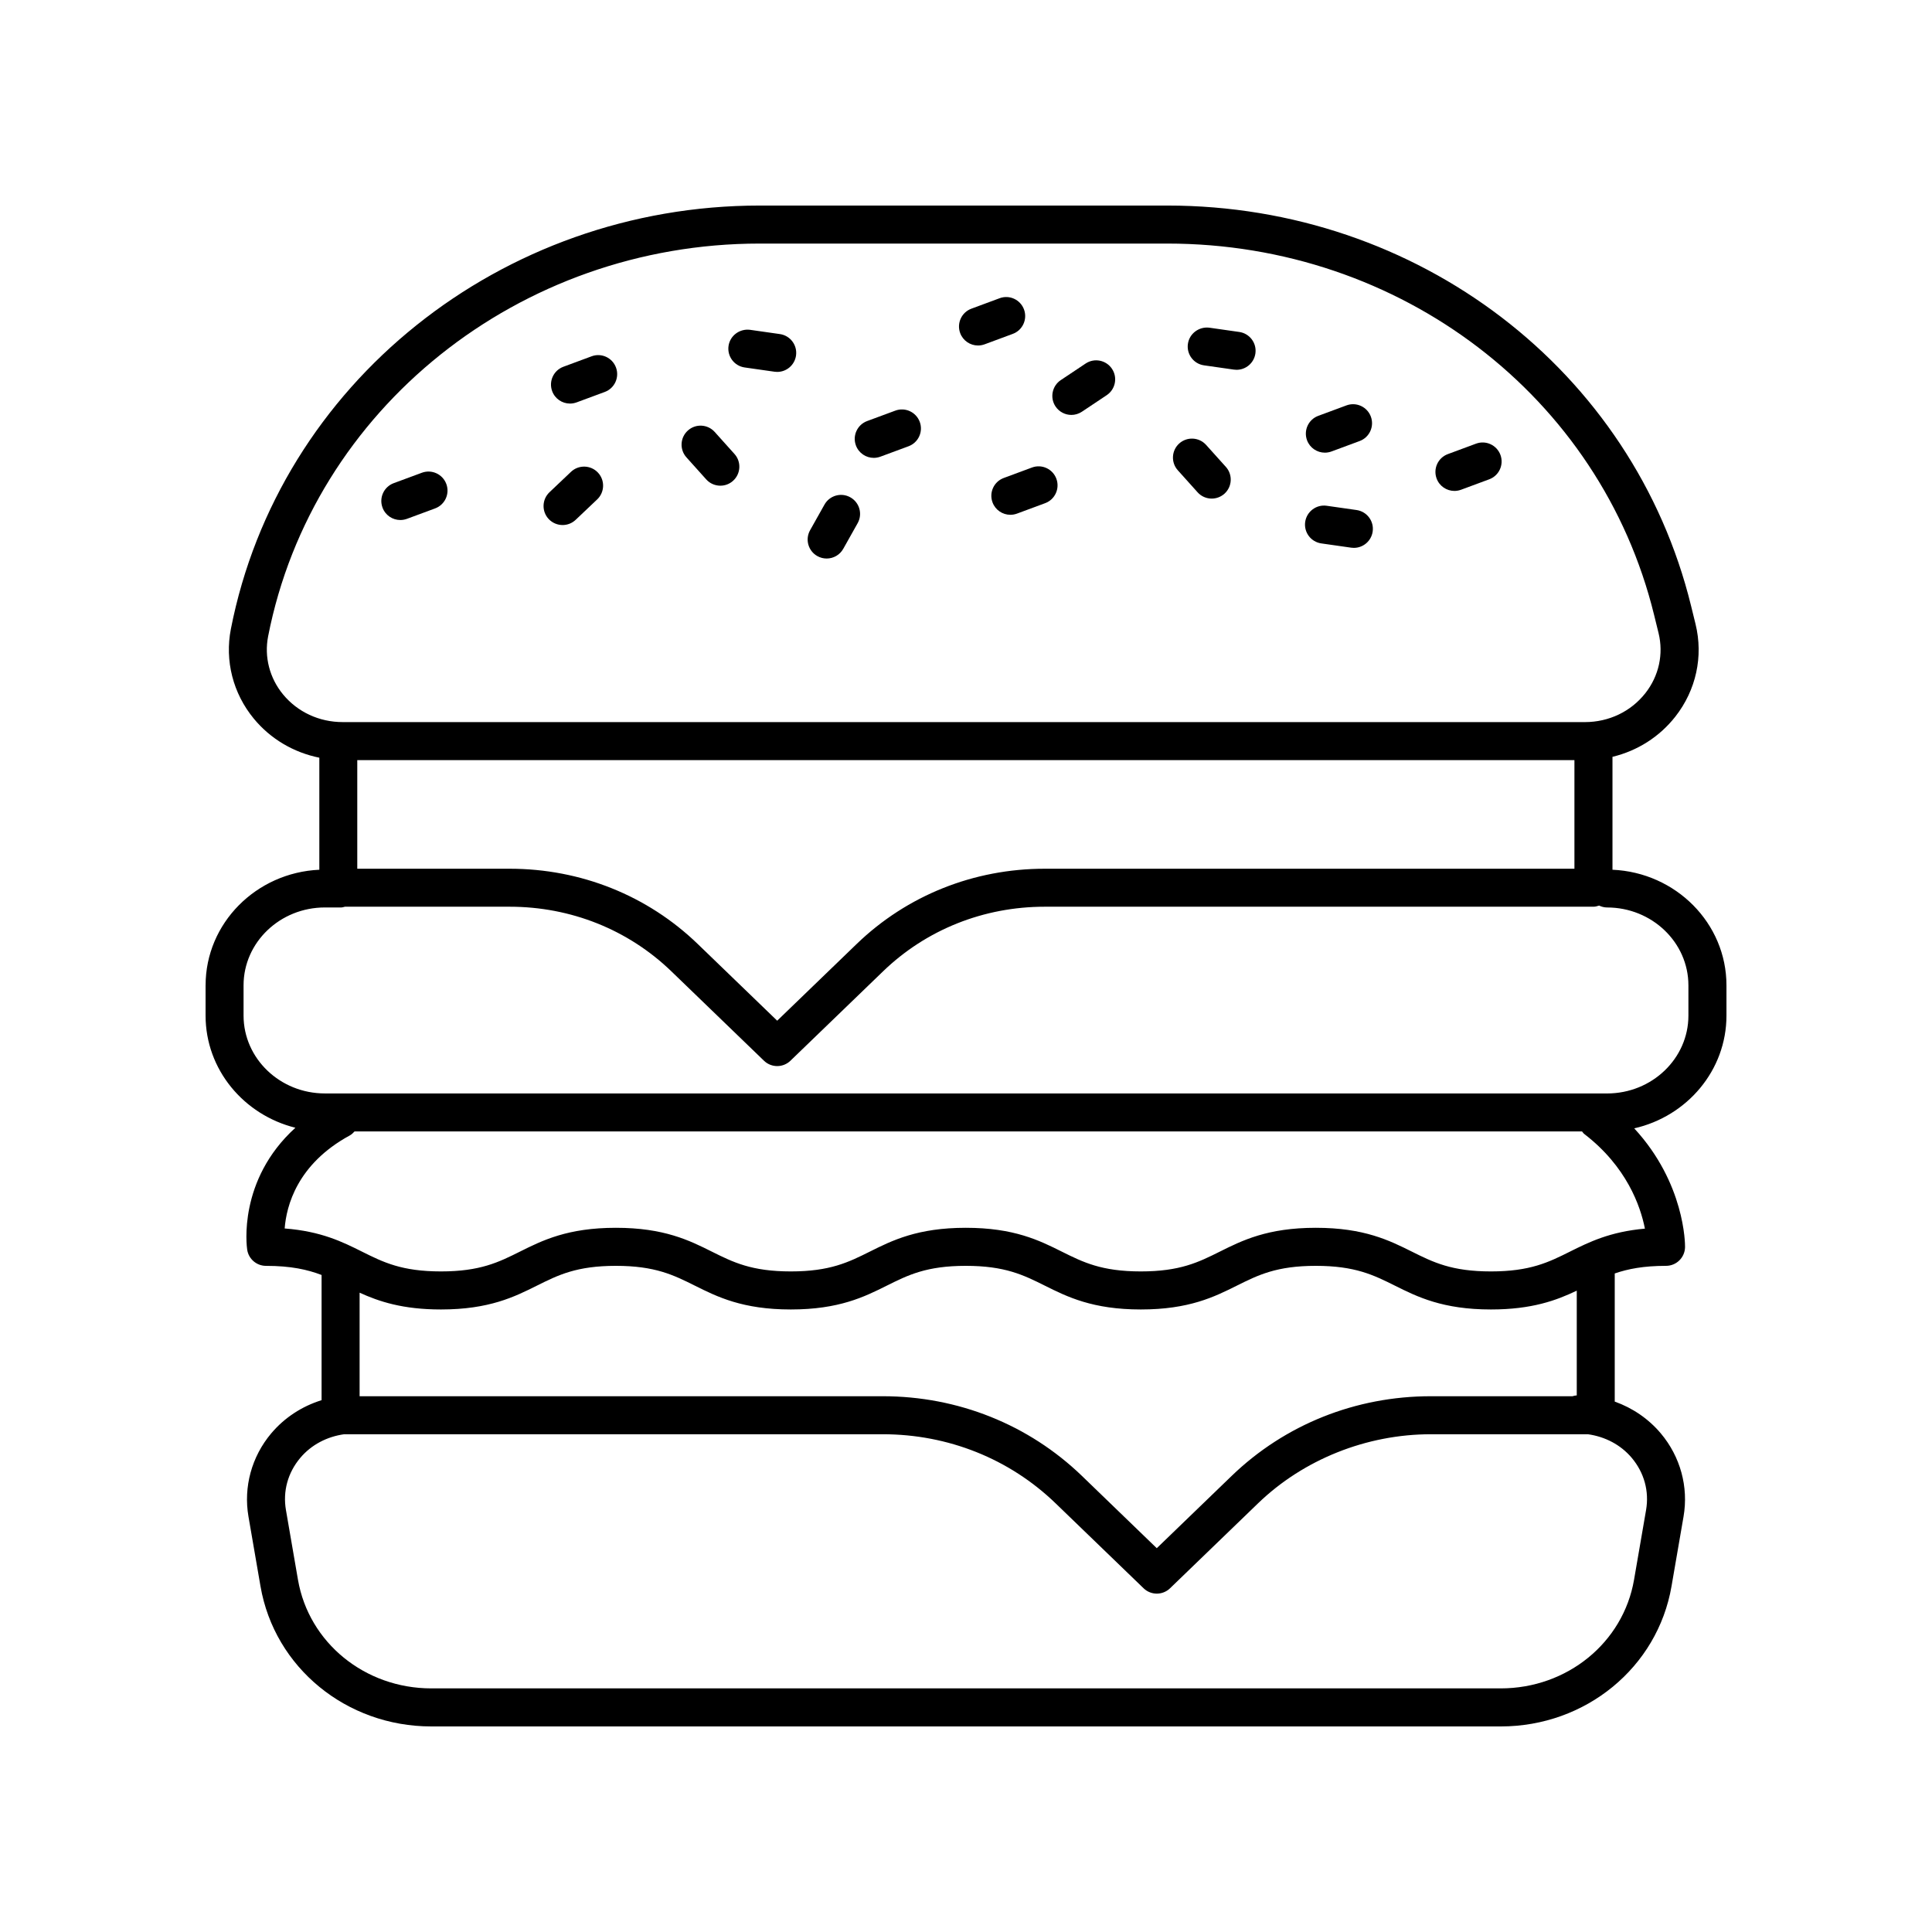 <?xml version="1.0" encoding="UTF-8"?>
<!-- Uploaded to: SVG Repo, www.svgrepo.com, Generator: SVG Repo Mixer Tools -->
<svg fill="#000000" width="800px" height="800px" version="1.1" viewBox="144 144 512 512" xmlns="http://www.w3.org/2000/svg">
 <g>
  <path d="m360.61 291.37c0.781 0.438 1.629 0.645 2.465 0.645 1.762 0 3.473-0.926 4.398-2.574l3.809-6.785c1.367-2.422 0.5-5.496-1.926-6.856-2.422-1.367-5.496-0.508-6.863 1.93l-3.809 6.785c-1.363 2.422-0.504 5.496 1.926 6.856z"/>
  <path d="m461.37 274.46c0.992 1.109 2.367 1.672 3.75 1.672 1.199 0 2.402-0.43 3.367-1.289 2.07-1.859 2.238-5.047 0.379-7.113l-5.238-5.828c-1.859-2.066-5.043-2.231-7.113-0.383-2.07 1.859-2.238 5.047-0.379 7.113z"/>
  <path d="m250.09 281.81c0.578 0 1.168-0.102 1.75-0.312l7.465-2.762c2.609-0.969 3.945-3.863 2.977-6.473s-3.863-3.945-6.473-2.984l-7.465 2.762c-2.609 0.969-3.945 3.863-2.977 6.473 0.746 2.039 2.672 3.297 4.723 3.297z"/>
  <path d="m293.09 283.14c1.246 0 2.492-0.457 3.465-1.379l5.703-5.41c2.016-1.914 2.102-5.106 0.188-7.125-1.914-2.012-5.098-2.102-7.125-0.188l-5.703 5.41c-2.016 1.914-2.102 5.106-0.188 7.125 0.996 1.035 2.328 1.566 3.66 1.566z"/>
  <path d="m407.03 277.14c0.75 2.031 2.68 3.285 4.727 3.285 0.578 0 1.176-0.102 1.75-0.312l7.465-2.766c2.609-0.961 3.941-3.863 2.977-6.473-0.961-2.609-3.871-3.953-6.473-2.973l-7.465 2.766c-2.617 0.961-3.949 3.863-2.981 6.473z"/>
  <path d="m529.44 274.1c0.578 0 1.176-0.102 1.75-0.312l7.465-2.766c2.609-0.961 3.941-3.863 2.977-6.473-0.969-2.609-3.875-3.945-6.473-2.973l-7.465 2.766c-2.609 0.961-3.941 3.863-2.977 6.473 0.746 2.031 2.676 3.285 4.723 3.285z"/>
  <path d="m494.16 288.01 7.91 1.129c0.242 0.035 0.48 0.051 0.719 0.051 2.469 0 4.621-1.812 4.984-4.328 0.395-2.754-1.523-5.305-4.277-5.699l-7.91-1.129c-2.734-0.395-5.305 1.527-5.699 4.281-0.391 2.754 1.523 5.301 4.273 5.695z"/>
  <path d="m427.92 253.96c0.957 0 1.93-0.277 2.793-0.848l6.578-4.387c2.312-1.547 2.938-4.676 1.395-6.988-1.547-2.316-4.676-2.941-6.988-1.395l-6.578 4.387c-2.312 1.547-2.938 4.676-1.395 6.988 0.973 1.449 2.57 2.242 4.195 2.242z"/>
  <path d="m331.15 271.04c0.996 1.109 2.367 1.672 3.754 1.672 1.199 0 2.402-0.422 3.359-1.289 2.07-1.859 2.242-5.043 0.383-7.113l-5.238-5.836c-1.863-2.07-5.043-2.246-7.113-0.383-2.07 1.859-2.242 5.043-0.383 7.113z"/>
  <path d="m403.18 235.56c0.578 0 1.176-0.102 1.75-0.312l7.465-2.766c2.609-0.961 3.941-3.863 2.977-6.473-0.969-2.613-3.871-3.949-6.473-2.973l-7.465 2.766c-2.609 0.961-3.941 3.863-2.977 6.473 0.75 2.031 2.68 3.285 4.723 3.285z"/>
  <path d="m495.1 263.96c0.578 0 1.176-0.102 1.75-0.312l7.465-2.766c2.609-0.961 3.941-3.863 2.977-6.473-0.969-2.609-3.871-3.945-6.473-2.973l-7.465 2.766c-2.609 0.961-3.941 3.863-2.977 6.473 0.754 2.031 2.676 3.285 4.723 3.285z"/>
  <path d="m375.55 265.34c0.578 0 1.168-0.102 1.75-0.312l7.465-2.762c2.609-0.961 3.945-3.863 2.977-6.469s-3.859-3.945-6.473-2.977l-7.465 2.762c-2.609 0.961-3.945 3.863-2.977 6.469 0.75 2.031 2.676 3.289 4.723 3.289z"/>
  <path d="m295.05 250.95c0.578 0 1.176-0.102 1.75-0.312l7.469-2.766c2.609-0.961 3.941-3.863 2.977-6.473-0.961-2.609-3.871-3.953-6.473-2.973l-7.465 2.766c-2.609 0.961-3.941 3.863-2.977 6.473 0.75 2.027 2.672 3.285 4.719 3.285z"/>
  <path d="m463.08 240.82 7.91 1.129c0.242 0.035 0.48 0.051 0.719 0.051 2.469 0 4.621-1.812 4.984-4.328 0.395-2.754-1.523-5.305-4.277-5.699l-7.91-1.129c-2.727-0.352-5.305 1.527-5.699 4.281-0.398 2.754 1.516 5.305 4.273 5.695z"/>
  <path d="m341.34 241.38 7.91 1.129c0.242 0.035 0.48 0.051 0.719 0.051 2.469 0 4.621-1.812 4.984-4.328 0.395-2.754-1.523-5.305-4.277-5.699l-7.91-1.129c-2.734-0.352-5.305 1.527-5.699 4.281-0.391 2.754 1.523 5.305 4.273 5.695z"/>
  <path d="m198.48 405.13v8.016c0 14.309 10.141 26.324 23.801 29.719-15.277 13.875-12.906 31.449-12.773 32.32 0.371 2.457 2.492 4.281 4.984 4.281 6.602 0 10.973 0.984 14.73 2.418v33.18c-5.168 1.602-9.812 4.606-13.348 8.797-5.184 6.16-7.379 14.191-6.027 22.043l3.188 18.48c3.715 21.516 22.75 37.141 45.266 37.141h283.41c22.512 0 41.551-15.625 45.258-37.141l3.188-18.48c1.355-7.848-0.84-15.879-6.027-22.043-3.269-3.883-7.496-6.746-12.207-8.422v-33.957c3.516-1.211 7.644-2.019 13.594-2.019 2.762 0 5.008-2.223 5.039-4.984 0.012-0.777-0.016-16.883-13.469-31.453 13.988-3.172 24.445-15.352 24.445-29.879v-8.016c0-16.469-13.426-29.91-30.207-30.641v-29.922c6.574-1.582 12.43-5.266 16.66-10.656 5.5-7.008 7.453-15.945 5.352-24.527l-1.18-4.801c-15.301-62.477-72.379-106.11-138.79-106.11h-108.05c-68.457 0-127.39 47.191-140.13 112.21-1.648 8.414 0.562 17.07 6.066 23.754 4.438 5.394 10.574 8.988 17.375 10.363v29.691c-16.75 0.758-30.141 14.184-30.141 30.629zm362.76-59.684v28.777h-140.37c-18.824 0-36.527 7.082-49.852 19.949l-21.055 20.324-21.051-20.324c-13.324-12.867-31.031-19.949-49.852-19.949h-40.379v-28.777zm-0.516 168.57h-37.539c-19.93 0-38.676 7.5-52.793 21.125l-19.836 19.148-19.824-19.148c-14.117-13.621-32.863-21.125-52.793-21.125h-138.64v-27.441c5.141 2.344 11.438 4.449 21.555 4.449 12.777 0 19.496-3.352 25.426-6.312 5.652-2.816 10.531-5.25 20.934-5.25 10.402 0 15.281 2.434 20.934 5.25 5.93 2.961 12.652 6.312 25.426 6.312 12.781 0 19.504-3.352 25.434-6.312 5.652-2.816 10.531-5.25 20.938-5.25 10.41 0 15.297 2.434 20.949 5.25 5.934 2.961 12.66 6.312 25.441 6.312s19.508-3.352 25.438-6.312c5.652-2.816 10.531-5.25 20.938-5.25 10.414 0 15.301 2.434 20.957 5.25 5.934 2.961 12.66 6.312 25.453 6.312 10.898 0 17.383-2.434 22.738-4.984v27.754c-0.402 0.023-0.766 0.113-1.129 0.223zm19.5 30.168-3.188 18.48c-2.879 16.676-17.738 28.777-35.336 28.777h-283.4c-17.594 0-32.449-12.102-35.332-28.777l-3.188-18.48c-0.863-4.988 0.492-9.906 3.805-13.84 2.926-3.477 7.074-5.617 11.609-6.254h142.75c17.305 0 33.57 6.5 45.797 18.305l23.332 22.523c0.973 0.941 2.238 1.41 3.496 1.41 1.258 0 2.523-0.473 3.496-1.41l23.332-22.523c12.051-11.633 28.742-18.305 45.797-18.305h41.625c4.535 0.637 8.68 2.777 11.609 6.254 3.309 3.938 4.656 8.852 3.797 13.84zm-20.16-68.496c-5.656 2.82-10.539 5.254-20.957 5.254s-15.301-2.434-20.957-5.254c-5.934-2.957-12.66-6.309-25.449-6.309-12.781 0-19.504 3.352-25.434 6.312-5.652 2.816-10.531 5.25-20.938 5.25-10.41 0-15.289-2.434-20.945-5.25-5.934-2.961-12.66-6.312-25.441-6.312s-19.504 3.352-25.434 6.312c-5.652 2.816-10.531 5.25-20.938 5.25-10.402 0-15.281-2.434-20.934-5.25-5.93-2.961-12.652-6.312-25.426-6.312-12.777 0-19.496 3.352-25.426 6.312-5.648 2.816-10.531 5.25-20.93 5.25-10.402 0-15.281-2.434-20.934-5.25-5.113-2.555-10.816-5.394-20.484-6.133 0.457-5.965 3.305-17.059 17.234-24.641 0.508-0.277 0.91-0.664 1.281-1.074h325.3c0.195 0.211 0.328 0.469 0.562 0.648 11.281 8.652 14.922 19.145 16.102 25.109-9.289 0.82-14.855 3.598-19.859 6.086zm31.383-70.562v8.016c0 11.383-9.668 20.637-21.555 20.637l-339.79-0.004c-11.887 0-21.555-9.254-21.555-20.637v-8.016c0-11.383 9.668-20.637 21.555-20.637h4.332c0.348 0 0.648-0.133 0.977-0.195h43.656c16.199 0 31.418 6.082 42.855 17.125l24.551 23.699c0.973 0.941 2.238 1.41 3.496 1.41 1.258 0 2.523-0.473 3.496-1.41l24.555-23.699c11.438-11.043 26.652-17.125 42.848-17.125h145.41c0.535 0 1.02-0.152 1.5-0.301 0.648 0.301 1.352 0.5 2.117 0.5 11.883 0.004 21.551 9.258 21.551 20.637zm-376.39-92.508c11.82-60.305 66.602-104.07 130.25-104.07h108.05c61.758 0 114.81 40.477 129 98.43l1.18 4.801c1.359 5.551 0.09 11.352-3.488 15.906-3.828 4.883-9.68 7.68-16.051 7.68l-329.21-0.004c-6.191 0-11.934-2.672-15.77-7.324-3.586-4.352-5.027-9.969-3.961-15.418z"/>
 </g>
</svg>